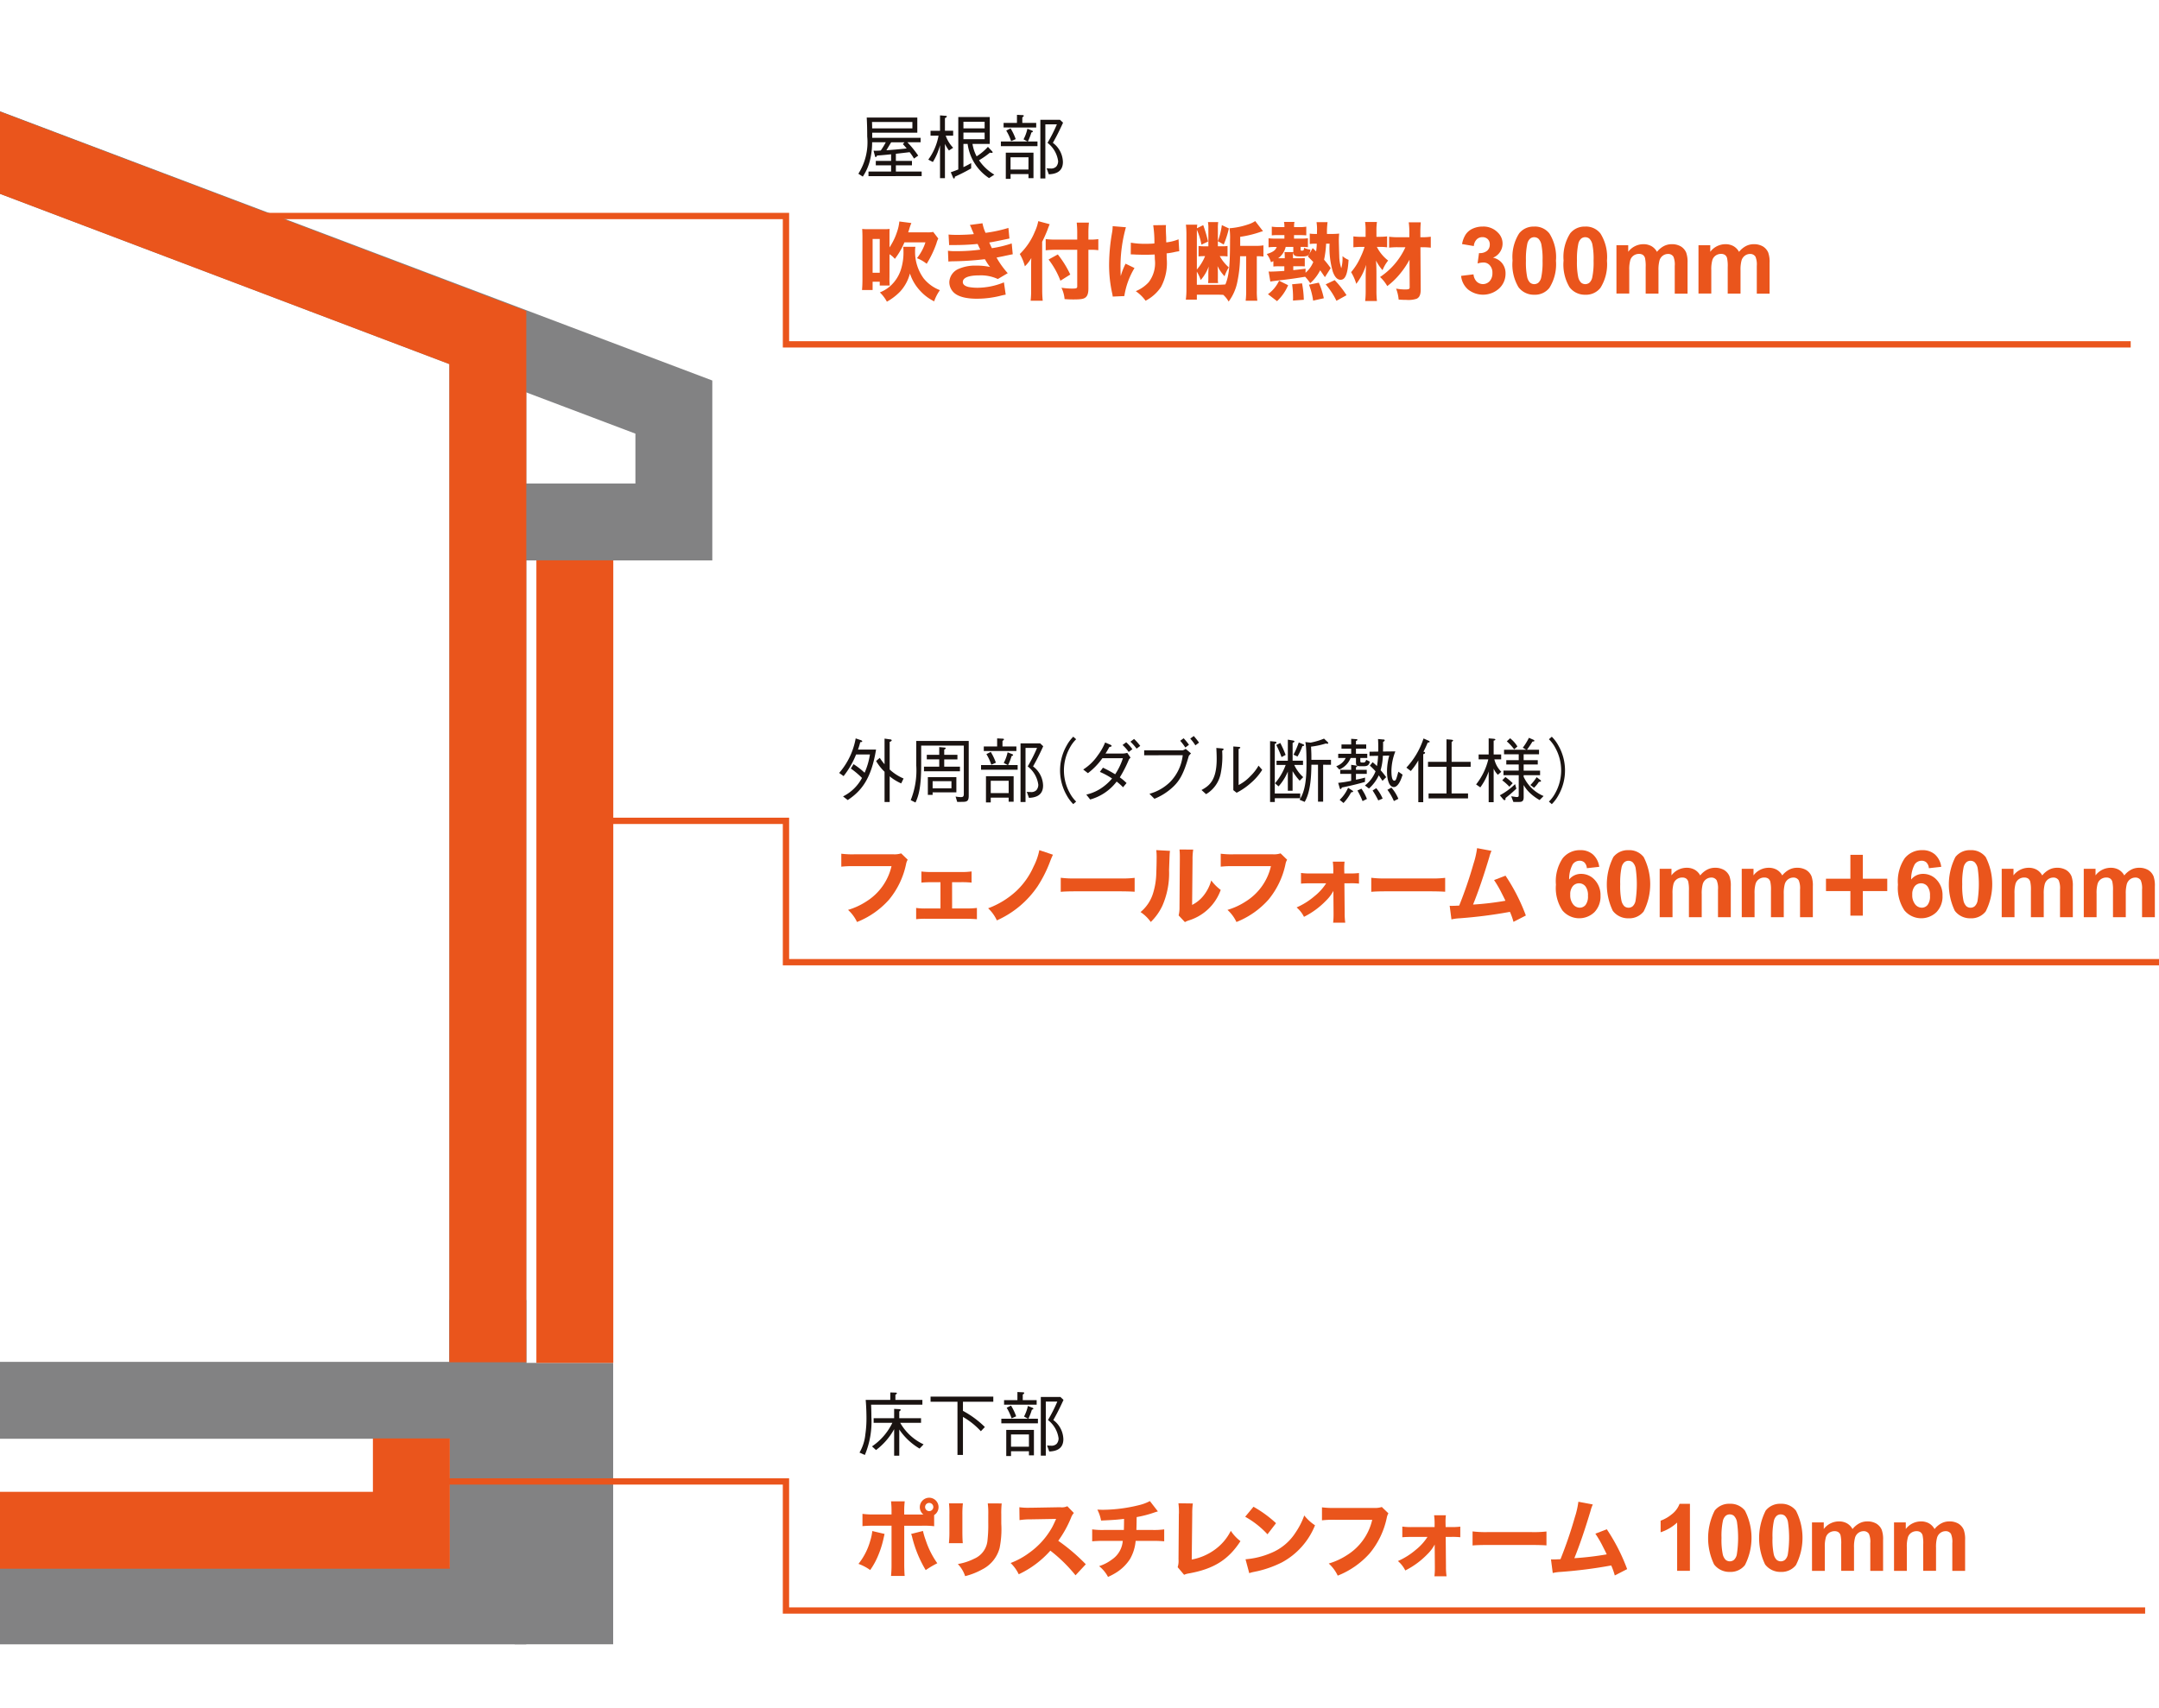 <svg xmlns="http://www.w3.org/2000/svg" xmlns:xlink="http://www.w3.org/1999/xlink" width="279.512" height="221.205" viewBox="0 0 279.512 221.205">
  <defs>
    <clipPath id="clip-path">
      <rect id="Rectangle_18186" data-name="Rectangle 18186" width="101.569" height="221.205" transform="translate(203.271 5.031)" fill="none"/>
    </clipPath>
  </defs>
  <g id="Group_170816" data-name="Group 170816" transform="translate(-743 -4496)">
    <g id="Group_63336" data-name="Group 63336" transform="translate(10334.729 9604.652)">
      <g id="Group_63337" data-name="Group 63337" transform="translate(-9795 -5113.684)">
        <g id="Group_63336-2" data-name="Group 63336" clip-path="url(#clip-path)">
          <path id="Path_367316" data-name="Path 367316" d="M266.428,186.342V48.738L151.854,5.322,37.281,48.738v137.6Z" fill="none" stroke="#828283" stroke-width="9.955"/>
          <path id="Path_367317" data-name="Path 367317" d="M1.764,62.2,151.854,5.322,290.512,57.74V72.616H266.429" fill="none" stroke="#828283" stroke-width="9.955"/>
          <path id="Path_367318" data-name="Path 367318" d="M266.428,173.36v39.6H37.281v-39.6" fill="none" stroke="#828283" stroke-width="9.955"/>
          <line id="Line_3317" data-name="Line 3317" y2="36.436" transform="translate(276.275 181.496)" fill="none" stroke="#828283" stroke-width="12.756"/>
          <path id="Path_367319" data-name="Path 367319" d="M266.428,181.417V48.738L151.854,5.322,106.294,22.586" fill="none" stroke="#ea551c" stroke-width="9.955"/>
          <path id="Path_367320" data-name="Path 367320" d="M112.542,203.169H256.526v-11.89" fill="none" stroke="#ea551c" stroke-width="9.955"/>
        </g>
      </g>
      <line id="Line_3318" data-name="Line 3318" y2="103.914" transform="translate(-9517.309 -5036.102)" fill="none" stroke="#ea551c" stroke-width="9.955"/>
      <path id="Path_367321" data-name="Path 367321" d="M315.708,27.837v-.591h2.928v-.809h-1.982v-.574h1.982v-.854c-.172.018-.973.1-1.136.109-.282.027-.464.036-.682.054-.037.073-.091.2-.173.2-.055,0-.073-.046-.1-.146l-.182-.682a6.22,6.22,0,0,0,.937-.027,8.948,8.948,0,0,0,.646-1.064h-1.765a9.614,9.614,0,0,1-.255,2.228,6.611,6.611,0,0,1-.955,2.218l-.572-.372a7.6,7.6,0,0,0,1.145-4.811c0-.819-.018-1.646-.063-2.465h6.548v1.965H316.19v.664h6.266v.573h-1.71a13.48,13.48,0,0,1,1.4,1.728l-.546.382a6.358,6.358,0,0,0-.564-.828c-.673.082-.782.091-1.782.209v.918h2.083v.574h-2.083v.809h3.338v.591Zm5.684-7.012h-5.229c.018.391.018.437.018.828h5.211Zm-1.237,2.865.218-.236h-1.727c-.1.163-.537.891-.619,1.036.718-.054,1.446-.109,2.628-.236-.027-.027-.282-.346-.5-.564" transform="translate(-9795 -5113.684)" fill="#1a1311"/>
      <path id="Path_367322" data-name="Path 367322" d="M326.125,24.518a5.565,5.565,0,0,1-.519-.855V28.1h-.636V23.827a8.029,8.029,0,0,1-.928,2.182l-.591-.309a7.563,7.563,0,0,0,1.328-3.1h-1.037v-.637h1.228V19.971l.691.054c.082.01.191.01.191.092s-.154.163-.246.209v1.636h1.065V22.6h-.965a4.317,4.317,0,0,0,.965,1.564Zm5.193,3.574a6.289,6.289,0,0,1-2.774-4.429H328v3.01c.419-.191.764-.391,1-.518v.682a22.143,22.143,0,0,1-2.11,1.073c0,.073-.009.236-.109.236-.055,0-.091-.054-.119-.109l-.3-.7c.4-.136.719-.263.973-.363V20.189h4.075v3.474h-2.238a5.163,5.163,0,0,0,.537,1.61,7.037,7.037,0,0,0,1.464-1.228l.546.582c.054.064.064.1.064.119,0,.081-.092.081-.137.081a.55.55,0,0,1-.209-.036,10.513,10.513,0,0,1-1.419.991A6.266,6.266,0,0,0,332,27.646Zm-.573-7.294H328v.855h2.747Zm0,1.4H328v.854h2.747Z" transform="translate(-9795 -5113.684)" fill="#1a1311"/>
      <path id="Path_367323" data-name="Path 367323" d="M337.587,23.354v.6h-4.738v-.6H336.3l-.518-.282a5.2,5.2,0,0,0,.5-1.374l.591.237c.027.009.119.054.119.118s-.092.109-.192.127a7.932,7.932,0,0,1-.454,1.174ZM334.932,19.9l.737.037c.027,0,.145.009.145.082,0,.091-.127.164-.191.209v.718h1.8v.592H333.2v-.592h1.728Zm-1.446,4.9h3.583v3.3h-.646v-.528h-2.318v.618h-.619Zm.619-3.146a7.275,7.275,0,0,1,.663,1.391l-.591.264a6.734,6.734,0,0,0-.636-1.373Zm2.318,3.738H334.1v1.591h2.319Zm4.475-4.475c-.691,1.519-1.1,2.219-1.319,2.61a3.183,3.183,0,0,1,1.3,2.474c0,1.373-1.091,1.564-1.827,1.6l-.282-.783a3.6,3.6,0,0,0,.473.028.942.942,0,0,0,.773-.246,1.1,1.1,0,0,0,.245-.7,3.606,3.606,0,0,0-1.373-2.374,19.715,19.715,0,0,0,1.21-2.391h-1.492v7h-.646V20.543H340.5Z" transform="translate(-9795 -5113.684)" fill="#1a1311"/>
      <path id="Path_367324" data-name="Path 367324" d="M318.427,40.9a8.608,8.608,0,0,0,.033,1.1h-1.295V41.51h-.922v1.075h-1.371c.033-.4.055-.866.055-1.36V35.783c0-.428-.011-.768-.033-1.108a6.962,6.962,0,0,0,.779.033h2.019a6.537,6.537,0,0,0,.757-.033c-.022.241-.022.384-.022,1.108v1.284a8.1,8.1,0,0,0,.976-2.008,5.712,5.712,0,0,0,.3-1.35l1.558.2a6.869,6.869,0,0,0-.3.866c-.022.056-.044.132-.11.341h2.414a3.672,3.672,0,0,0,.823-.055l.658.856a2.935,2.935,0,0,0-.241.636,13.455,13.455,0,0,1-1.262,2.633,4.667,4.667,0,0,0-1.261-.724,6.35,6.35,0,0,0,1.1-2.052h-2.721a9.284,9.284,0,0,1-1.24,2.14,2.837,2.837,0,0,0-.691-.6Zm-2.184-.549h.921V35.97h-.921Zm5.541-3.368a2.769,2.769,0,0,0-.043.592,5.8,5.8,0,0,0,1.1,3.49,4.979,4.979,0,0,0,2.117,1.536,5.431,5.431,0,0,0-.746,1.448,6.034,6.034,0,0,1-1.778-1.328,5.942,5.942,0,0,1-1.36-2.282,5.475,5.475,0,0,1-1.262,2.337,7.294,7.294,0,0,1-1.722,1.317,4.7,4.7,0,0,0-.911-1.2,4.707,4.707,0,0,0,1.338-.812A4.879,4.879,0,0,0,319.886,40a7.215,7.215,0,0,0,.351-2.425,4.1,4.1,0,0,0-.033-.592Z" transform="translate(-9795 -5113.684)" fill="#ea551c"/>
      <path id="Path_367325" data-name="Path 367325" d="M326.074,35.4c.34.033.713.044,1.174.044.636,0,1.657-.044,2.1-.1-.034-.088-.034-.088-.143-.351a3.466,3.466,0,0,1-.143-.329,3.372,3.372,0,0,0-.23-.505l1.635-.219a5.375,5.375,0,0,0,.395,1.24,17.958,17.958,0,0,0,2.962-.637l.131,1.372c-1.294.274-2.259.471-2.611.515.154.351.165.373.34.736a14.873,14.873,0,0,0,2.568-.615l.132,1.405c-.143.022-.582.109-1.328.274-.505.1-.549.109-.768.153a11.254,11.254,0,0,0,1.448,2.019l-1.283.757a5.219,5.219,0,0,0-2.415-.471c-1.371,0-2.117.307-2.117.856,0,.317.252.526.746.647a6.651,6.651,0,0,0,1.13.1,9.058,9.058,0,0,0,3.446-.7l.23,1.591a7.582,7.582,0,0,0-.746.165,12.527,12.527,0,0,1-3,.362c-1.547,0-2.622-.329-3.137-.977a1.865,1.865,0,0,1-.417-1.174,1.951,1.951,0,0,1,1.261-1.733,5.306,5.306,0,0,1,2.239-.4,7.972,7.972,0,0,1,1.777.175,2.59,2.59,0,0,1-.219-.285c-.132-.187-.143-.209-.319-.494-.076-.131-.076-.131-.142-.23a38.576,38.576,0,0,1-4.236.274c-.2.011-.285.011-.482.033l-.055-1.4a6.251,6.251,0,0,0,1.054.054,22.351,22.351,0,0,0,3.137-.2c-.066-.12-.1-.186-.175-.351-.1-.22-.121-.252-.176-.384a29.954,29.954,0,0,1-3.247.142c-.165,0-.253,0-.439.012Z" transform="translate(-9795 -5113.684)" fill="#ea551c"/>
      <path id="Path_367326" data-name="Path 367326" d="M338.2,42.64a12.931,12.931,0,0,0,.066,1.328H336.7a11.29,11.29,0,0,0,.066-1.317V39.623c0-.538,0-.779.022-1.186a4.6,4.6,0,0,1-.834,1.076,6.066,6.066,0,0,0-.658-1.591,8.478,8.478,0,0,0,1.953-2.907,5.613,5.613,0,0,0,.439-1.35l1.481.4c-.077.165-.165.384-.264.669-.12.329-.416,1.01-.713,1.613Zm5.98-.252c0,.614-.121.976-.395,1.173-.252.187-.592.242-1.58.242-.362,0-.669-.011-1.108-.044a4.264,4.264,0,0,0-.406-1.47,10.347,10.347,0,0,0,1.328.109c.614,0,.713-.044.713-.285v-4.74h-2.721a13.121,13.121,0,0,0-1.361.066V35.991a11.01,11.01,0,0,0,1.295.066h2.787v-.823a12.5,12.5,0,0,0-.066-1.382h1.58a12.575,12.575,0,0,0-.066,1.393v.812h.22a6.732,6.732,0,0,0,1.064-.066v1.437a6.934,6.934,0,0,0-1.032-.055h-.252Zm-3.961-4.411a13.02,13.02,0,0,1,1.613,2.6l-1.273.8a10.731,10.731,0,0,0-1.536-2.743Z" transform="translate(-9795 -5113.684)" fill="#ea551c"/>
      <path id="Path_367327" data-name="Path 367327" d="M349.037,34.455a18.838,18.838,0,0,0-.7,5.354c0,.286.011.692.033.966a8.326,8.326,0,0,1,.625-1.6l1.153.56a9.868,9.868,0,0,0-1.317,3.632l-1.5.065c-.022-.165-.033-.23-.077-.438a16.99,16.99,0,0,1-.395-3.72,24.6,24.6,0,0,1,.384-4.126,4.6,4.6,0,0,0,.077-.833Zm.637,2a10.528,10.528,0,0,0,1.975.143c.4,0,.746-.011,1.075-.044a14.482,14.482,0,0,0-.154-2.359l1.657-.022a2.65,2.65,0,0,0-.022.4c0,.132,0,.132.011.505s.022.361.033.757c0,.241,0,.34.011.581a5.963,5.963,0,0,0,1.591-.4l.088,1.547a5.711,5.711,0,0,0-.626.11,8.339,8.339,0,0,1-1.009.165c.011.208.011.416.011.625a6.553,6.553,0,0,1-.746,3.742,5.4,5.4,0,0,1-1.986,1.766,5.238,5.238,0,0,0-1.273-1.24,4.654,4.654,0,0,0,1.679-1.163,4.078,4.078,0,0,0,.79-2.984c0-.187,0-.275-.022-.6-.472.022-.779.033-1.229.033-.428,0-.79-.011-1.185-.022-.351-.022-.395-.022-.526-.022h-.154Z" transform="translate(-9795 -5113.684)" fill="#ea551c"/>
      <path id="Path_367328" data-name="Path 367328" d="M363.816,38.208a16.813,16.813,0,0,1-.329,3.193,6.329,6.329,0,0,1-1.152,2.677,3.476,3.476,0,0,0-.691-.867c-.384-.022-.45-.022-.889-.022h-2.534v.636h-1.427a10.076,10.076,0,0,0,.077-1.338V35.476a11.847,11.847,0,0,0-.065-1.349h1.47a3.258,3.258,0,0,0-.044.46l.812-.406a17.151,17.151,0,0,1,.625,2.129l-.856.4a8.5,8.5,0,0,0-.592-1.931V39.93a6.182,6.182,0,0,0,1.064-1.733h-.1a7.149,7.149,0,0,0-.746.033V36.88a5.358,5.358,0,0,0,.768.044h.505V34.609a4.051,4.051,0,0,0-.055-.823h1.328a5.029,5.029,0,0,0-.044.834v2.3h.537a3.638,3.638,0,0,0,.714-.044v1.361a5.572,5.572,0,0,0-.834-.044h-.176a5.629,5.629,0,0,0,1.174,1.459,5.353,5.353,0,0,0-.549,1.152,5.506,5.506,0,0,1-.91-1.316c.022.252.044.6.044.779v.79a3.385,3.385,0,0,0,.033.625h-1.3a4.049,4.049,0,0,0,.033-.637V40.4c0-.1.011-.384.044-.856a5.458,5.458,0,0,1-1.032,1.745,5.156,5.156,0,0,0-.5-1.086v1.7h2.567a10.825,10.825,0,0,0,1.13-.044c.472-1.141.6-2.4.6-5.749a9.018,9.018,0,0,0-.066-1.525,9.691,9.691,0,0,0,2.425-.5,3.457,3.457,0,0,0,.9-.429l1.009,1.306c-.033.011-.055.011-.066.022a2.719,2.719,0,0,0-.362.11,13.8,13.8,0,0,1-2.524.6v1.174h2.041a5.962,5.962,0,0,0,.966-.066v1.449a5.9,5.9,0,0,0-.856-.044v4.443a9.108,9.108,0,0,0,.066,1.317H364.54a10.763,10.763,0,0,0,.066-1.317V38.208Zm-1.448-3.6a12.291,12.291,0,0,1-.669,2.085l-.757-.428a10.144,10.144,0,0,0,.515-2.085Z" transform="translate(-9795 -5113.684)" fill="#ea551c"/>
      <path id="Path_367329" data-name="Path 367329" d="M374.8,40.918c-.319-.461-.406-.6-.615-.889A5.708,5.708,0,0,1,372.9,41.7a6.542,6.542,0,0,0-.658-.834c-1.448.23-1.58.252-2.83.406-1.087.121-1.416.165-1.679.219l-.22-1.305a.412.412,0,0,1,.121.011h.142c.385,0,1.175-.044,1.767-.088v-.6h-.757a6.376,6.376,0,0,0-.658.033v-.7c-.11.055-.154.066-.308.143a3.269,3.269,0,0,0-.548-1.064c.8-.242,1.13-.483,1.284-.911h-.242a6.031,6.031,0,0,0-.812.044V35.882a5.832,5.832,0,0,0,.845.044h1.207v-.45H368.7a5.334,5.334,0,0,0-.779.033V34.378a5.217,5.217,0,0,0,.867.056h.768v-.143a2.856,2.856,0,0,0-.055-.527h1.361a2.093,2.093,0,0,0-.055.527v.143h.658a4.62,4.62,0,0,0,.922-.056v1.131a7.46,7.46,0,0,0-.768-.033H370.8v.45h.954a6.011,6.011,0,0,0,.845-.044v1.163a5.326,5.326,0,0,0-.812-.044h-.131v.362c0,.1.022.12.164.12.219,0,.263-.054.275-.373a2.119,2.119,0,0,0,.834.242c-.132.779-.286.889-1.185.889-.593,0-.78-.033-.922-.176a.545.545,0,0,1-.121-.384,3.348,3.348,0,0,0-.033.658v.132h.856a4.927,4.927,0,0,0,.669-.033v1.086c-.186-.01-.362-.022-.691-.022h-.8v.505c.439-.044.724-.077,1.591-.186v.526a3.628,3.628,0,0,0,1-1.393c-.175-.186-.318-.329-.7-.713l.626-1.087.439.429a7.337,7.337,0,0,0,.087-1h-.208a4.2,4.2,0,0,0-.7.044v-1.35a4.174,4.174,0,0,0,.714.044h.219c0-.176,0-.176.011-.593a6.42,6.42,0,0,0-.066-.932h1.427a9.955,9.955,0,0,0-.077,1.525h.614a8.411,8.411,0,0,0,.966-.044c-.022.2-.044.6-.044.911,0,.175.044,1.8.055,1.931a5.3,5.3,0,0,0,.263,1.646,4.8,4.8,0,0,0,.154-1.569,2.8,2.8,0,0,0,.79.483c-.11,1.821-.417,2.578-1.031,2.578-.429,0-.758-.351-1.01-1.053a10.92,10.92,0,0,1-.417-3.621h-.45a12.8,12.8,0,0,1-.263,2.074c.318.373.461.548.856,1.086Zm-7.374,2.205a4.477,4.477,0,0,0,1.438-1.745l1.174.582a6.105,6.105,0,0,1-1.437,2.063Zm2.173-4.794a4.749,4.749,0,0,0-.033-.659h1.141V37h-.987a2.452,2.452,0,0,1-.977,1.47h.856Zm1.064,5.617c.011-.154.011-.274.011-.34a12.245,12.245,0,0,0-.121-1.767l1.284-.12a12.519,12.519,0,0,1,.23,2.128Zm2.611.011a9.088,9.088,0,0,0-.537-2.062l1.273-.264a10.142,10.142,0,0,1,.647,2.019Zm3.018.022a9.995,9.995,0,0,0-1.394-2.128l1.164-.549a12.213,12.213,0,0,1,1.536,1.953Z" transform="translate(-9795 -5113.684)" fill="#ea551c"/>
      <path id="Path_367330" data-name="Path 367330" d="M381.525,37a5.152,5.152,0,0,0,1.459,1.767,4.824,4.824,0,0,0-.724,1.25,6.093,6.093,0,0,1-.845-1.25c.044.691.055,1.1.055,1.645v2.271a11.616,11.616,0,0,0,.066,1.328h-1.525a11.348,11.348,0,0,0,.066-1.328V40.852c0-.406.011-.669.054-1.525a7.83,7.83,0,0,1-1.272,2.458,6.348,6.348,0,0,0-.67-1.514,8,8,0,0,0,1.273-2.052A8.74,8.74,0,0,0,379.934,37h-.417a9.256,9.256,0,0,0-1.031.055V35.64a7.453,7.453,0,0,0,1.086.055h.494v-.822a6.613,6.613,0,0,0-.066-1.1h1.536a7.347,7.347,0,0,0-.066,1.086v.834h.516a7.2,7.2,0,0,0,.867-.055v1.416a7.279,7.279,0,0,0-.845-.055Zm2.787.044a8.588,8.588,0,0,0-1.2.055V35.684a9.182,9.182,0,0,0,1.218.066h1.4v-.581a10.339,10.339,0,0,0-.076-1.35h1.557c-.032.362-.054.746-.054,1.229v.7h.23a7.318,7.318,0,0,0,1.119-.066V37.1a9.367,9.367,0,0,0-1.119-.055h-.22l.033,5.464c0,.669-.153,1.02-.515,1.2a3.4,3.4,0,0,1-1.339.153c-.373,0-.582-.011-1-.043a5.3,5.3,0,0,0-.33-1.416,7.233,7.233,0,0,0,1.119.11c.527,0,.637-.055.637-.275l-.022-3.576a11.021,11.021,0,0,1-1.2,1.788,9.464,9.464,0,0,1-1.678,1.624,4.9,4.9,0,0,0-.933-1.174,9.26,9.26,0,0,0,3.28-3.851Z" transform="translate(-9795 -5113.684)" fill="#ea551c"/>
      <path id="Path_367331" data-name="Path 367331" d="M392.437,40.75l1.6-.195a1.514,1.514,0,0,0,.414.938,1.172,1.172,0,0,0,1.681-.065,1.509,1.509,0,0,0,.352-1.051,1.4,1.4,0,0,0-.337-.992,1.074,1.074,0,0,0-.821-.366,2.92,2.92,0,0,0-.762.124l.184-1.342a1.486,1.486,0,0,0,1.038-.29,1.031,1.031,0,0,0,.357-.821.93.93,0,0,0-.262-.693.951.951,0,0,0-.7-.258,1.011,1.011,0,0,0-.733.294,1.366,1.366,0,0,0-.37.858l-1.525-.259a3.414,3.414,0,0,1,.482-1.257,2.169,2.169,0,0,1,.9-.739,3.026,3.026,0,0,1,1.292-.269,2.579,2.579,0,0,1,1.963.778,1.969,1.969,0,0,1-.63,3.253,2,2,0,0,1,1.181.714,2.075,2.075,0,0,1,.443,1.337,2.591,2.591,0,0,1-.833,1.938,3.114,3.114,0,0,1-4.02.127,2.651,2.651,0,0,1-.9-1.764" transform="translate(-9795 -5113.684)" fill="#ea551c"/>
      <path id="Path_367332" data-name="Path 367332" d="M401.9,34.367a2.365,2.365,0,0,1,1.965.9,5.716,5.716,0,0,1,.844,3.518,5.73,5.73,0,0,1-.85,3.524,2.362,2.362,0,0,1-1.959.884,2.475,2.475,0,0,1-2.036-.97,5.725,5.725,0,0,1-.773-3.456,5.707,5.707,0,0,1,.85-3.512,2.362,2.362,0,0,1,1.959-.884m0,1.372a.835.835,0,0,0-.538.191,1.294,1.294,0,0,0-.366.687,9.478,9.478,0,0,0-.171,2.164,9.34,9.34,0,0,0,.154,2.09,1.474,1.474,0,0,0,.386.758.854.854,0,0,0,1.073,0,1.294,1.294,0,0,0,.366-.687,9.4,9.4,0,0,0,.171-2.158,9.424,9.424,0,0,0-.153-2.09,1.5,1.5,0,0,0-.387-.761.824.824,0,0,0-.535-.191" transform="translate(-9795 -5113.684)" fill="#ea551c"/>
      <path id="Path_367333" data-name="Path 367333" d="M408.506,34.367a2.365,2.365,0,0,1,1.965.9,5.716,5.716,0,0,1,.844,3.518,5.73,5.73,0,0,1-.85,3.524,2.362,2.362,0,0,1-1.959.884,2.475,2.475,0,0,1-2.036-.97,5.725,5.725,0,0,1-.773-3.456,5.707,5.707,0,0,1,.85-3.512,2.362,2.362,0,0,1,1.959-.884m0,1.372a.836.836,0,0,0-.538.191,1.294,1.294,0,0,0-.366.687,9.48,9.48,0,0,0-.171,2.164,9.34,9.34,0,0,0,.154,2.09,1.474,1.474,0,0,0,.386.758.854.854,0,0,0,1.073,0,1.294,1.294,0,0,0,.366-.687,9.4,9.4,0,0,0,.171-2.158,9.427,9.427,0,0,0-.153-2.09,1.5,1.5,0,0,0-.387-.761.824.824,0,0,0-.535-.191" transform="translate(-9795 -5113.684)" fill="#ea551c"/>
      <path id="Path_367334" data-name="Path 367334" d="M412.541,36.781h1.525v.854a2.469,2.469,0,0,1,1.953-.985,2.115,2.115,0,0,1,1.044.246,1.9,1.9,0,0,1,.726.745,2.879,2.879,0,0,1,.889-.745,2.19,2.19,0,0,1,1.019-.246,2.275,2.275,0,0,1,1.166.279,1.724,1.724,0,0,1,.713.822,3.583,3.583,0,0,1,.171,1.3v4H420.09V39.468a2.662,2.662,0,0,0-.171-1.2.782.782,0,0,0-.706-.354,1.127,1.127,0,0,0-.653.212,1.18,1.18,0,0,0-.442.622,4.5,4.5,0,0,0-.135,1.294v3.007h-1.657V39.615a4.766,4.766,0,0,0-.088-1.179.755.755,0,0,0-.275-.4.867.867,0,0,0-.5-.13,1.2,1.2,0,0,0-.689.207,1.125,1.125,0,0,0-.439.6A4.4,4.4,0,0,0,414.2,40v3.042h-1.657Z" transform="translate(-9795 -5113.684)" fill="#ea551c"/>
      <path id="Path_367335" data-name="Path 367335" d="M423.163,36.781h1.525v.854a2.469,2.469,0,0,1,1.953-.985,2.115,2.115,0,0,1,1.044.246,1.9,1.9,0,0,1,.726.745,2.879,2.879,0,0,1,.889-.745,2.19,2.19,0,0,1,1.019-.246,2.275,2.275,0,0,1,1.166.279,1.724,1.724,0,0,1,.713.822,3.583,3.583,0,0,1,.171,1.3v4h-1.657V39.468a2.661,2.661,0,0,0-.171-1.2.782.782,0,0,0-.706-.354,1.127,1.127,0,0,0-.653.212,1.18,1.18,0,0,0-.442.622,4.5,4.5,0,0,0-.135,1.294v3.007h-1.657V39.615a4.764,4.764,0,0,0-.088-1.179.754.754,0,0,0-.275-.4.866.866,0,0,0-.5-.13,1.2,1.2,0,0,0-.689.207,1.124,1.124,0,0,0-.439.6A4.4,4.4,0,0,0,424.82,40v3.042h-1.657Z" transform="translate(-9795 -5113.684)" fill="#ea551c"/>
      <path id="Path_367336" data-name="Path 367336" d="M316.047,186.908c.018.382.037.946.037,1.573a11.129,11.129,0,0,1-.846,4.938l-.691-.309a5.857,5.857,0,0,0,.754-2.346,14.467,14.467,0,0,0,.146-2.147c0-.291-.009-1.291-.1-2.328h3.183v-.964l.691.019c.037,0,.163.009.163.081s-.081.137-.19.191v.673h3.492v.619Zm6.275,5.684a8.2,8.2,0,0,1-2.628-2.465v3.383h-.664v-3.428a8.549,8.549,0,0,1-2.346,2.7l-.519-.473a7.782,7.782,0,0,0,2.637-3.056h-2.427v-.591h2.655v-1.21l.664.037c.055,0,.182.009.182.091s-.109.155-.182.2v.882h2.819v.591h-2.7a6.792,6.792,0,0,0,3.029,2.792Z" transform="translate(-9795 -5113.684)" fill="#1a1311"/>
      <path id="Path_367337" data-name="Path 367337" d="M327.938,186.526v1.182a12.37,12.37,0,0,1,2.837,2.092l-.518.545a9.782,9.782,0,0,0-2.319-1.855v4.929h-.709v-6.893h-3.484v-.664h8.122v.664Z" transform="translate(-9795 -5113.684)" fill="#1a1311"/>
      <path id="Path_367338" data-name="Path 367338" d="M337.645,188.727v.6h-4.738v-.6h3.456l-.518-.282a5.2,5.2,0,0,0,.5-1.374l.591.237c.027.009.119.054.119.118s-.092.109-.192.127a7.934,7.934,0,0,1-.454,1.174Zm-2.655-3.457.737.037c.027,0,.145.009.145.082,0,.091-.127.164-.191.209v.718h1.8v.592h-4.22v-.592h1.728Zm-1.446,4.9h3.583v3.3h-.646v-.528h-2.318v.618h-.619Zm.619-3.146a7.272,7.272,0,0,1,.663,1.391l-.591.264a6.734,6.734,0,0,0-.636-1.373Zm2.318,3.738h-2.319v1.591h2.319Zm4.475-4.475c-.691,1.519-1.1,2.219-1.319,2.61a3.183,3.183,0,0,1,1.3,2.474c0,1.373-1.091,1.564-1.827,1.6l-.282-.783a3.6,3.6,0,0,0,.473.028.942.942,0,0,0,.773-.246,1.1,1.1,0,0,0,.245-.7,3.606,3.606,0,0,0-1.373-2.374,19.719,19.719,0,0,0,1.21-2.391h-1.492v7h-.646v-7.594h2.538Z" transform="translate(-9795 -5113.684)" fill="#1a1311"/>
      <path id="Path_367339" data-name="Path 367339" d="M317.792,203.645c-.032.132-.043.176-.186.813a12.5,12.5,0,0,1-.713,2.139,9.383,9.383,0,0,1-.965,1.723,6.028,6.028,0,0,0-1.515-.8,8.418,8.418,0,0,0,1.525-3,6.38,6.38,0,0,0,.264-1.251Zm6.419-1a10.815,10.815,0,0,0-1.58-.065h-2.293v5c0,.581.022,1.13.055,1.5h-1.767a13.511,13.511,0,0,0,.066-1.5v-5h-2.183a14.376,14.376,0,0,0-1.58.054v-1.59a9.77,9.77,0,0,0,1.58.076h2.183V200.7a10.359,10.359,0,0,0-.066-1.273H320.4a10.235,10.235,0,0,0-.066,1.273v.427h2.48a1.2,1.2,0,0,1-.461-.954,1.223,1.223,0,0,1,1.218-1.218,1.217,1.217,0,0,1,.636,2.249Zm-1.448.614a8.514,8.514,0,0,0,.362,1.218,11.116,11.116,0,0,0,1.492,2.963,11.808,11.808,0,0,0-1.5.889A15.424,15.424,0,0,1,321.348,204a1.941,1.941,0,0,0-.121-.352Zm.274-3.1a.532.532,0,1,0,1.064,0,.532.532,0,0,0-1.064,0" transform="translate(-9795 -5113.684)" fill="#ea551c"/>
      <path id="Path_367340" data-name="Path 367340" d="M327.931,199.685a12,12,0,0,0-.066,1.491v2.152c0,.68.022,1.218.055,1.514h-1.8a13.667,13.667,0,0,0,.065-1.537v-2.129a11.659,11.659,0,0,0-.055-1.491Zm5.025.011a11.164,11.164,0,0,0-.055,1.459v1.163a12.263,12.263,0,0,1-.219,3.16,4.364,4.364,0,0,1-2.261,2.765,9.041,9.041,0,0,1-2.2.867,4.107,4.107,0,0,0-.944-1.569,7.408,7.408,0,0,0,2.14-.7,2.843,2.843,0,0,0,1.679-2.2,17.623,17.623,0,0,0,.12-2.425v-1.043a9.664,9.664,0,0,0-.066-1.48Z" transform="translate(-9795 -5113.684)" fill="#ea551c"/>
      <path id="Path_367341" data-name="Path 367341" d="M342.512,209a19.525,19.525,0,0,0-3.259-3.192,12.608,12.608,0,0,1-4.092,3.06,4.992,4.992,0,0,0-1.053-1.459,9.9,9.9,0,0,0,2.435-1.339,10.1,10.1,0,0,0,2.875-3.171c.143-.241.329-.635.581-1.2l-3.2.055a9.9,9.9,0,0,0-1.536.1l-.022-1.667a8.144,8.144,0,0,0,1.338.066h.209l3.741-.066a1.655,1.655,0,0,0,.922-.131l.845.877a1.806,1.806,0,0,0-.363.614,14.258,14.258,0,0,1-1.656,2.984,24.507,24.507,0,0,1,3.566,3.04Z" transform="translate(-9795 -5113.684)" fill="#ea551c"/>
      <path id="Path_367342" data-name="Path 367342" d="M353.177,200.727c-.242.066-.242.066-.6.187a14.292,14.292,0,0,1-2.15.548c-.011.944-.022,1.306-.033,1.667h2.041a9.512,9.512,0,0,0,1.558-.076V204.6a14.166,14.166,0,0,0-1.525-.055h-2.173a5.635,5.635,0,0,1-.735,2.359,5.761,5.761,0,0,1-1.8,1.756,7.959,7.959,0,0,1-1.042.548,4.354,4.354,0,0,0-1.153-1.393,5.6,5.6,0,0,0,1.69-.878,3.2,3.2,0,0,0,1.372-2.392h-2.4a14.473,14.473,0,0,0-1.558.055v-1.547a9.658,9.658,0,0,0,1.58.076h2.523c.011-.285.022-.844.022-1.25v-.186c-.878.109-1.327.142-2.973.219a5.053,5.053,0,0,0-.483-1.415c.351.011.538.022.7.022a20.04,20.04,0,0,0,4.74-.615,5.75,5.75,0,0,0,1.361-.515Z" transform="translate(-9795 -5113.684)" fill="#ea551c"/>
      <path id="Path_367343" data-name="Path 367343" d="M357.7,199.7a9.372,9.372,0,0,0-.077,1.36l-.066,5.9a7.292,7.292,0,0,0,2.93-1.24,6.66,6.66,0,0,0,2.129-2.479,5.41,5.41,0,0,0,1.251,1.338c-1.559,2.4-3.446,3.588-6.639,4.17a2.513,2.513,0,0,0-.658.186l-.834-.987a2.631,2.631,0,0,0,.11-1.01l.044-5.869a.73.73,0,0,0,.011-.154,8.979,8.979,0,0,0-.066-1.24Z" transform="translate(-9795 -5113.684)" fill="#ea551c"/>
      <path id="Path_367344" data-name="Path 367344" d="M365.552,200.124a15.371,15.371,0,0,1,2.919,2.129l-1.108,1.437a11.6,11.6,0,0,0-2.886-2.271Zm-1.031,6.8a10.5,10.5,0,0,0,3.27-.8,6.82,6.82,0,0,0,3.225-2.688,9.545,9.545,0,0,0,1.109-2.184,5.933,5.933,0,0,0,1.393,1.273,9.444,9.444,0,0,1-4.29,4.805,13.96,13.96,0,0,1-3.193,1.142c-.274.055-.274.055-.483.1a4.039,4.039,0,0,0-.549.153Z" transform="translate(-9795 -5113.684)" fill="#ea551c"/>
      <path id="Path_367345" data-name="Path 367345" d="M383.02,200.98a1.652,1.652,0,0,0-.208.548,10.561,10.561,0,0,1-2.217,4.63,10.924,10.924,0,0,1-4.136,2.886,4.983,4.983,0,0,0-1.163-1.568,8.936,8.936,0,0,0,2.359-1.087,7.308,7.308,0,0,0,3.269-4.576h-4.805a12.618,12.618,0,0,0-1.7.067V200.2a11.2,11.2,0,0,0,1.723.077h5.025a2.769,2.769,0,0,0,1-.121Z" transform="translate(-9795 -5113.684)" fill="#ea551c"/>
      <path id="Path_367346" data-name="Path 367346" d="M386.081,204.03c-.527,0-.922.011-1.262.044v-1.383a7.989,7.989,0,0,0,1.251.066H389v-.527a7.576,7.576,0,0,0-.065-1h1.525a6.677,6.677,0,0,0-.044.9v.109l.011.516h.724a8.238,8.238,0,0,0,1.174-.055v1.372a9.171,9.171,0,0,0-1.174-.044h-.713l.033,3.829a8.672,8.672,0,0,0,.076,1.273h-1.569a9.245,9.245,0,0,0,.055-1.12v-.153l-.022-2.842a5,5,0,0,1-.932,1.24,10.5,10.5,0,0,1-2.875,2.118,3.808,3.808,0,0,0-.955-1.218,9.23,9.23,0,0,0,2.294-1.438,6.966,6.966,0,0,0,1.536-1.689Z" transform="translate(-9795 -5113.684)" fill="#ea551c"/>
      <path id="Path_367347" data-name="Path 367347" d="M393.915,203.316a13.674,13.674,0,0,0,2.008.088h5.552a14.559,14.559,0,0,0,2.007-.076v1.8c-.438-.034-1.163-.055-2.018-.055h-5.541c-.955,0-1.58.021-2.008.065Z" transform="translate(-9795 -5113.684)" fill="#ea551c"/>
      <path id="Path_367348" data-name="Path 367348" d="M409.484,199.828a4.2,4.2,0,0,0-.285.8c-.725,2.413-1.427,4.487-2.107,6.155a38.214,38.214,0,0,0,4.191-.494c-.11-.241-.219-.461-.449-.91a14.186,14.186,0,0,0-1.021-1.767l1.481-.571a24.535,24.535,0,0,1,2.633,5.157l-1.6.823a8.876,8.876,0,0,0-.461-1.295,60.337,60.337,0,0,1-6.528.834,5.765,5.765,0,0,0-1.043.143l-.23-1.767a2.753,2.753,0,0,0,.3.011c.23,0,.439-.011.933-.032a54.9,54.9,0,0,0,1.854-5.421,11.049,11.049,0,0,0,.461-2.018Z" transform="translate(-9795 -5113.684)" fill="#ea551c"/>
      <path id="Path_367349" data-name="Path 367349" d="M422.054,208.419H420.4v-6.248a5.732,5.732,0,0,1-2.139,1.256v-1.5a4.77,4.77,0,0,0,1.408-.8,3.053,3.053,0,0,0,1.044-1.38h1.344Z" transform="translate(-9795 -5113.684)" fill="#ea551c"/>
      <path id="Path_367350" data-name="Path 367350" d="M427.219,199.74a2.365,2.365,0,0,1,1.965.895,7.742,7.742,0,0,1-.006,7.042,2.362,2.362,0,0,1-1.959.884,2.475,2.475,0,0,1-2.036-.97,7.886,7.886,0,0,1,.077-6.967,2.359,2.359,0,0,1,1.959-.884m0,1.371a.835.835,0,0,0-.538.191,1.293,1.293,0,0,0-.366.688,9.462,9.462,0,0,0-.171,2.163,9.35,9.35,0,0,0,.154,2.091,1.47,1.47,0,0,0,.386.757.854.854,0,0,0,1.073,0,1.289,1.289,0,0,0,.366-.687,14.013,14.013,0,0,0,.018-4.248,1.5,1.5,0,0,0-.387-.761.824.824,0,0,0-.535-.191" transform="translate(-9795 -5113.684)" fill="#ea551c"/>
      <path id="Path_367351" data-name="Path 367351" d="M433.821,199.74a2.365,2.365,0,0,1,1.965.895,7.742,7.742,0,0,1-.006,7.042,2.362,2.362,0,0,1-1.959.884,2.475,2.475,0,0,1-2.036-.97,7.886,7.886,0,0,1,.077-6.967,2.359,2.359,0,0,1,1.959-.884m0,1.371a.836.836,0,0,0-.538.191,1.293,1.293,0,0,0-.366.688,9.464,9.464,0,0,0-.171,2.163,9.35,9.35,0,0,0,.154,2.091,1.47,1.47,0,0,0,.386.757.854.854,0,0,0,1.073,0,1.29,1.29,0,0,0,.366-.687,14.015,14.015,0,0,0,.018-4.248,1.5,1.5,0,0,0-.387-.761.824.824,0,0,0-.535-.191" transform="translate(-9795 -5113.684)" fill="#ea551c"/>
      <path id="Path_367352" data-name="Path 367352" d="M437.857,202.153h1.525v.854a2.469,2.469,0,0,1,1.953-.985,2.115,2.115,0,0,1,1.044.246,1.9,1.9,0,0,1,.726.745,2.879,2.879,0,0,1,.889-.745,2.19,2.19,0,0,1,1.019-.246,2.275,2.275,0,0,1,1.166.279,1.722,1.722,0,0,1,.713.823,3.573,3.573,0,0,1,.171,1.3v4h-1.657V204.84a2.661,2.661,0,0,0-.171-1.2.781.781,0,0,0-.706-.353,1.12,1.12,0,0,0-.653.212,1.172,1.172,0,0,0-.442.622,4.491,4.491,0,0,0-.135,1.294v3.007h-1.657v-3.432a4.77,4.77,0,0,0-.088-1.179.751.751,0,0,0-.275-.394.859.859,0,0,0-.5-.13,1.2,1.2,0,0,0-.689.206,1.127,1.127,0,0,0-.439.6,4.393,4.393,0,0,0-.133,1.291v3.042h-1.657Z" transform="translate(-9795 -5113.684)" fill="#ea551c"/>
      <path id="Path_367353" data-name="Path 367353" d="M448.478,202.153H450v.854a2.469,2.469,0,0,1,1.953-.985,2.115,2.115,0,0,1,1.044.246,1.9,1.9,0,0,1,.726.745,2.879,2.879,0,0,1,.889-.745,2.19,2.19,0,0,1,1.019-.246,2.275,2.275,0,0,1,1.166.279,1.722,1.722,0,0,1,.713.823,3.573,3.573,0,0,1,.171,1.3v4h-1.657V204.84a2.661,2.661,0,0,0-.171-1.2.781.781,0,0,0-.706-.353,1.12,1.12,0,0,0-.653.212,1.172,1.172,0,0,0-.442.622,4.491,4.491,0,0,0-.135,1.294v3.007h-1.657v-3.432a4.77,4.77,0,0,0-.088-1.179.752.752,0,0,0-.275-.394.859.859,0,0,0-.5-.13,1.2,1.2,0,0,0-.689.206,1.127,1.127,0,0,0-.439.6,4.392,4.392,0,0,0-.133,1.291v3.042h-1.657Z" transform="translate(-9795 -5113.684)" fill="#ea551c"/>
      <path id="Path_367354" data-name="Path 367354" d="M313.023,108.623l-.61-.472a5.627,5.627,0,0,0,2.455-2.392,10.708,10.708,0,0,0-1.446-1.219l.355-.564a9.429,9.429,0,0,1,1.428,1.11,9.38,9.38,0,0,0,.691-2.365h-1.791a11.269,11.269,0,0,1-1.619,2.8l-.573-.409a9.288,9.288,0,0,0,2.137-4.474l.691.236c.046.018.155.064.155.146s-.082.091-.255.109a9.318,9.318,0,0,1-.291.955h2.338c-.619,3.81-1.911,5.374-3.665,6.538m6.92-2.155a6.252,6.252,0,0,1-1.491-.918v3.328h-.664v-3.92a6.316,6.316,0,0,1-1.092-1.391l.474-.409a7.854,7.854,0,0,0,.618.828v-3.32l.782.109a.149.149,0,0,1,.145.118c0,.1-.19.173-.263.2v3.574a6.1,6.1,0,0,0,1.8,1.164Z" transform="translate(-9795 -5113.684)" fill="#1a1311"/>
      <path id="Path_367355" data-name="Path 367355" d="M328.686,108.078c0,.454-.118.636-.281.7-.173.081-.291.081-1.21.081l-.209-.691a4.277,4.277,0,0,0,.682.073c.282,0,.382-.073.382-.427v-6.239h-5.52v2.546c0,2.665-.282,3.865-.737,4.82l-.618-.309a10.325,10.325,0,0,0,.718-4.511v-3.155h6.793Zm-3.819-6.312.71.063c.045,0,.127.019.127.092,0,.054-.055.091-.191.173v.673h1.71v.59h-1.71v.946h2.037v.591h-4.657V104.3h1.974v-.946h-1.61v-.59h1.61Zm-.855,5.857v.327h-.618v-2.292h3.692v1.965Zm2.438-1.446h-2.438v.928h2.438Z" transform="translate(-9795 -5113.684)" fill="#1a1311"/>
      <path id="Path_367356" data-name="Path 367356" d="M335.02,104.094v.6h-4.738v-.6h3.456l-.518-.282a5.178,5.178,0,0,0,.5-1.373l.591.237c.027.008.119.054.119.118s-.092.109-.192.127a7.9,7.9,0,0,1-.454,1.173Zm-2.655-3.456.737.037c.027,0,.145.009.145.082,0,.09-.127.163-.191.209v.718h1.8v.591h-4.22v-.591h1.728Zm-1.446,4.9H334.5v3.3h-.646v-.527h-2.318v.618h-.619Zm.619-3.147a7.28,7.28,0,0,1,.663,1.392l-.591.264a6.734,6.734,0,0,0-.636-1.373Zm2.318,3.738h-2.319v1.591h2.319Zm4.475-4.474c-.691,1.519-1.1,2.219-1.319,2.61a3.183,3.183,0,0,1,1.3,2.473c0,1.374-1.091,1.564-1.827,1.6l-.282-.782a3.618,3.618,0,0,0,.473.027.941.941,0,0,0,.773-.245,1.1,1.1,0,0,0,.245-.7,3.6,3.6,0,0,0-1.373-2.373,19.731,19.731,0,0,0,1.21-2.392h-1.492v7h-.646v-7.594h2.538Z" transform="translate(-9795 -5113.684)" fill="#1a1311"/>
      <path id="Path_367357" data-name="Path 367357" d="M342.594,100.747a4.522,4.522,0,0,0-.818,1.1,6.02,6.02,0,0,0,0,5.874,4.541,4.541,0,0,0,.818,1.1l-.373.327a4.958,4.958,0,0,1-.855-1.146,6.489,6.489,0,0,1,0-6.439,4.958,4.958,0,0,1,.855-1.146Z" transform="translate(-9795 -5113.684)" fill="#1a1311"/>
      <path id="Path_367358" data-name="Path 367358" d="M349.637,103.13a1.234,1.234,0,0,0-.209.236,15.837,15.837,0,0,1-1.182,2.319,6.48,6.48,0,0,1,.873.737l-.455.545a6.923,6.923,0,0,0-.828-.736,6.47,6.47,0,0,1-3.428,2.319l-.5-.636a5.778,5.778,0,0,0,1.809-.746,6.733,6.733,0,0,0,1.528-1.337,9.756,9.756,0,0,0-1.582-.855l.4-.546a17.307,17.307,0,0,1,1.582.855,8.339,8.339,0,0,0,1-2.082H345.99a8.775,8.775,0,0,1-1.873,1.937l-.61-.473a6.487,6.487,0,0,0,1.892-1.837,7.419,7.419,0,0,0,.946-1.664l.682.291c.063.036.155.081.155.154s-.037.091-.291.146c-.119.218-.3.545-.5.845h2.228a2.581,2.581,0,0,0,.592-.091Zm-.237-.737a5.79,5.79,0,0,0-.8-.9l.473-.355a5.809,5.809,0,0,1,.8.9Zm1.019-.427a6.3,6.3,0,0,0-.8-.9l.473-.355a7,7,0,0,1,.8.9Z" transform="translate(-9795 -5113.684)" fill="#1a1311"/>
      <path id="Path_367359" data-name="Path 367359" d="M351.4,102.821v-.637h4.974a1.157,1.157,0,0,0,.4-.191l.692.591a2.729,2.729,0,0,0-.273.3.45.45,0,0,0-.037.1c-.7,2.429-1.264,3.347-2.437,4.3a7.579,7.579,0,0,1-1.992,1.173l-.645-.646a6.128,6.128,0,0,0,2.682-1.537,5.892,5.892,0,0,0,1.628-3.455Zm5.329-1a7.039,7.039,0,0,0-.664-.873l.445-.327a7.64,7.64,0,0,1,.691.845Zm1.3-.282a5.81,5.81,0,0,0-.664-.873l.455-.336a9.719,9.719,0,0,1,.682.855Z" transform="translate(-9795 -5113.684)" fill="#1a1311"/>
      <path id="Path_367360" data-name="Path 367360" d="M358.823,107.323c.919-.51,1.965-1.155,1.965-4.011,0-.555-.028-1.091-.046-1.437l.746.064c.036.009.2.018.2.109,0,.046-.018.064-.191.191a11.111,11.111,0,0,1-.173,2.856,4.009,4.009,0,0,1-1.91,2.764Zm4.12-5.639.728.055c.09.009.172.036.172.091s-.027.072-.218.19v4.657a5.578,5.578,0,0,0,1.537-1.164,6.078,6.078,0,0,0,1.046-1.346l.473.546a7.461,7.461,0,0,1-1.483,1.709,8.786,8.786,0,0,1-1.828,1.255l-.427-.336Z" transform="translate(-9795 -5113.684)" fill="#1a1311"/>
      <path id="Path_367361" data-name="Path 367361" d="M368.313,108.387v.491H367.7v-7.885l.646.064c.109.009.181.045.181.109,0,.082-.118.146-.218.191v6.412h3.293v.618Zm3.219-2.274a7.242,7.242,0,0,1-.918-1.236v2.537H370v-2.483a6.77,6.77,0,0,1-1.2,1.919l-.464-.4a7.669,7.669,0,0,0,1.383-2.374h-1.183v-.546H370V100.8l.655.109c.082.019.2.046.2.118s-.092.128-.237.192v2.309h1.346v.546h-1.137a5.022,5.022,0,0,0,1.164,1.582Zm-2.346-3.055a14.025,14.025,0,0,0-.682-1.565l.519-.263a15.089,15.089,0,0,1,.691,1.546Zm2.7-1.428a7.812,7.812,0,0,1-.636,1.355l-.518-.237a10.738,10.738,0,0,0,.681-1.582l.582.237c.046.018.118.063.118.118,0,.082-.072.09-.227.109m2.683,2.419v4.784h-.664v-4.784h-.855c-.018,1.164-.054,3.456-.873,4.811l-.664-.282c.81-1.192.9-3.019.9-4.7,0-.655-.01-1.518-.064-2.164a4.684,4.684,0,0,0-.082-.6l.673.073a9.151,9.151,0,0,0,.892-.218c.409-.118.682-.236.854-.3l.473.445a.258.258,0,0,1,.073.128c0,.073-.073.091-.118.091a.826.826,0,0,1-.191-.037,10.168,10.168,0,0,1-1.919.41c.045.9.045.982.045,1.709h2.538v.637Z" transform="translate(-9795 -5113.684)" fill="#1a1311"/>
      <path id="Path_367362" data-name="Path 367362" d="M379.885,104.239h-.572c-.456,0-.492-.227-.492-.473v-.591h-.691a2.726,2.726,0,0,1-1.464,1.492l-.4-.428a2.117,2.117,0,0,0,1.227-1.064h-.972v-.546H378.2v-.663h-1.255v-.546H378.2v-.728l.664.046c.036,0,.145.009.145.082s-.109.118-.191.155v.445h1.328v.546h-1.328v.663h1.464v.546h-.9v.355c0,.236.036.236.373.236.173,0,.273-.018.391-.354l.473.236c-.1.328-.182.591-.737.591m-1.064.991v.755c.437-.082.746-.154,1.182-.273l-.018.564c-1.209.355-2.619.655-2.982.719-.037.072-.092.209-.183.209-.045,0-.072-.037-.1-.127l-.2-.682a14.311,14.311,0,0,0,1.682-.264v-.9h-1.419v-.518H378.2v-.655l.654.1c.055.01.128.019.128.073,0,.082-.118.127-.164.145v.337h1.4v.518Zm-.627,2.393a6.3,6.3,0,0,1-.983,1.381l-.5-.409a4.784,4.784,0,0,0,1.092-1.564l.545.355c.037.027.11.082.11.118,0,.091-.155.1-.264.119m1.482,1.136a10.351,10.351,0,0,0-.664-1.373l.518-.237a6.04,6.04,0,0,1,.71,1.328Zm4.056-1.819c-.627,0-.891-.982-.891-2.046a7.712,7.712,0,0,1,.291-2.028l-.828.018a7.7,7.7,0,0,1-.291,1.874,10.085,10.085,0,0,1,.719.9l-.473.473c-.082-.109-.409-.61-.482-.71a5.218,5.218,0,0,1-1.274,1.71l-.518-.4a4.225,4.225,0,0,0,1.373-1.828,7.987,7.987,0,0,0-.736-.736l.355-.446a7.483,7.483,0,0,1,.564.5,9.95,9.95,0,0,0,.145-1.328l-1.11.019v-.546l1.128-.018c.009-.2.018-1.037-.027-1.628l.727.064c.036,0,.137.008.137.1s-.1.155-.209.21c.009.254,0,.946-.01,1.245l1.6-.018a7.182,7.182,0,0,0-.509,2.5c0,.3,0,1.292.373,1.292.2,0,.245-.146.527-1.164l.546.382c-.382,1.291-.828,1.609-1.128,1.609m-2.019,1.728a11.43,11.43,0,0,0-.736-1.282l.472-.3a5.179,5.179,0,0,1,.828,1.346Zm2.019.082a7.294,7.294,0,0,0-.836-1.455l.518-.282a5.36,5.36,0,0,1,.9,1.446Z" transform="translate(-9795 -5113.684)" fill="#1a1311"/>
      <path id="Path_367363" data-name="Path 367363" d="M385.346,104.422a10.048,10.048,0,0,0,2.219-3.774l.7.309c.028.018.1.064.1.109,0,.082-.091.1-.255.109a12.91,12.91,0,0,1-.555,1.191c.145.037.209.046.209.128,0,.127-.163.163-.236.191V108.9h-.637v-5.411a8.194,8.194,0,0,1-.973,1.374Zm2.874,3.983v-.636h2.319v-3.456h-2.392v-.637h2.392v-2.919l.591.045c.128.019.264.028.264.109,0,.064-.118.137-.191.182v2.583h2.464v.637H391.2v3.456h2.128v.636Z" transform="translate(-9795 -5113.684)" fill="#1a1311"/>
      <path id="Path_367364" data-name="Path 367364" d="M397.191,105.349a2.554,2.554,0,0,1-.546-.8V108.9H396v-3.983a7.836,7.836,0,0,1-1.082,2.064l-.546-.382a8.386,8.386,0,0,0,1.582-3.247H394.7v-.636H396v-2.083l.654.054c.064.01.209.018.209.11s-.136.109-.218.127v1.792h.973v.636h-.882a3.405,3.405,0,0,0,.9,1.61Zm.982,3.019c.009.045.046.264-.109.264-.1,0-.173-.091-.218-.146l-.4-.481a8.7,8.7,0,0,0,1.974-1.447l.164.591c-.646.61-1.082.955-1.41,1.219m.509-1.472a6.959,6.959,0,0,0-.927-.829l.409-.427a7.263,7.263,0,0,1,.946.8Zm3.911,1.726a6.468,6.468,0,0,1-1.264-.927,4.413,4.413,0,0,1-.8-1.019v1.583c0,.6-.3.609-.7.609H399.2l-.282-.736c.118.018.618.1.728.1.245,0,.245-.109.245-.28V105.4h-1.973v-.59h1.973v-.792h-1.61v-.564h1.61V102.7h-1.9v-.591h2.874l-.446-.263a7.965,7.965,0,0,0,.791-1.283l.528.227c.055.028.182.074.182.164,0,.073-.1.082-.255.1a11.194,11.194,0,0,1-.709,1.055h1.564v.591h-1.992v.755h1.828v.564h-1.828v.792h2.128v.59h-2.128v.209a4.975,4.975,0,0,0,2.583,2.492Zm-3.292-6.565a6.464,6.464,0,0,0-.955-1.036l.427-.4a3.9,3.9,0,0,1,.946,1.064Zm3.2,4.21a4.473,4.473,0,0,1-.627.765l-.474-.356a5.952,5.952,0,0,0,.81-1.017l.445.344c.064.046.119.091.119.156,0,.082-.1.09-.273.108" transform="translate(-9795 -5113.684)" fill="#1a1311"/>
      <path id="Path_367365" data-name="Path 367365" d="M403.8,108.823a4.551,4.551,0,0,0,.819-1.1,6.027,6.027,0,0,0,0-5.874,4.57,4.57,0,0,0-.819-1.1l.373-.327a4.958,4.958,0,0,1,.855,1.146,6.489,6.489,0,0,1,0,6.439,4.931,4.931,0,0,1-.855,1.145Z" transform="translate(-9795 -5113.684)" fill="#1a1311"/>
      <path id="Path_367366" data-name="Path 367366" d="M320.785,116.348a1.66,1.66,0,0,0-.208.549,10.566,10.566,0,0,1-2.217,4.63,10.922,10.922,0,0,1-4.136,2.885,4.983,4.983,0,0,0-1.163-1.568,8.937,8.937,0,0,0,2.359-1.087,7.306,7.306,0,0,0,3.269-4.575h-4.8a12.836,12.836,0,0,0-1.7.066v-1.679a11.193,11.193,0,0,0,1.723.077h5.025a2.769,2.769,0,0,0,1-.121Z" transform="translate(-9795 -5113.684)" fill="#ea551c"/>
      <path id="Path_367367" data-name="Path 367367" d="M326.535,122.657h1.711a10.889,10.889,0,0,0,1.5-.066v1.459c-.384-.033-.823-.055-1.514-.055h-4.96a9.334,9.334,0,0,0-1.393.055v-1.459a8.114,8.114,0,0,0,1.382.066h1.767v-3.4h-1.076c-.636,0-1.031.022-1.393.054v-1.437a10.613,10.613,0,0,0,1.383.066h3.675a9.018,9.018,0,0,0,1.437-.077v1.448a12.565,12.565,0,0,0-1.437-.054h-1.086Z" transform="translate(-9795 -5113.684)" fill="#ea551c"/>
      <path id="Path_367368" data-name="Path 367368" d="M339.591,115.7c-.1.2-.263.582-.406.966a16.453,16.453,0,0,1-1.569,3.105,12.5,12.5,0,0,1-5.288,4.432,5.022,5.022,0,0,0-1.13-1.568,11,11,0,0,0,3.664-2.25,9.8,9.8,0,0,0,2.228-3.171,7.951,7.951,0,0,0,.735-2.106Z" transform="translate(-9795 -5113.684)" fill="#ea551c"/>
      <path id="Path_367369" data-name="Path 367369" d="M340.6,118.684a13.676,13.676,0,0,0,2.008.088h5.552a14.348,14.348,0,0,0,2.007-.077v1.8c-.438-.034-1.163-.055-2.018-.055h-5.541c-.955,0-1.58.021-2.008.066Z" transform="translate(-9795 -5113.684)" fill="#ea551c"/>
      <path id="Path_367370" data-name="Path 367370" d="M354.743,115.2c-.044.329-.044.329-.121,2.49a10.449,10.449,0,0,1-.867,4.619,7.132,7.132,0,0,1-1.5,2.1,5.036,5.036,0,0,0-1.327-1.284,5.074,5.074,0,0,0,1.645-2.512,9.332,9.332,0,0,0,.395-2.524c.022-.538.044-1.284.044-1.876a8.325,8.325,0,0,0-.044-1.109Zm3.006-.165a7.648,7.648,0,0,0-.087,1.327l-.056,5.838a4.45,4.45,0,0,0,1.5-1.229,5.488,5.488,0,0,0,.976-1.942,5.939,5.939,0,0,0,1.229,1.229,6.37,6.37,0,0,1-4.136,3.949,2.289,2.289,0,0,0-.5.22l-.812-.867a4.144,4.144,0,0,0,.11-1.053l.044-6.166v-.308a8.1,8.1,0,0,0-.044-1.009Z" transform="translate(-9795 -5113.684)" fill="#ea551c"/>
      <path id="Path_367371" data-name="Path 367371" d="M369.907,116.348a1.659,1.659,0,0,0-.208.549,10.566,10.566,0,0,1-2.217,4.63,10.922,10.922,0,0,1-4.136,2.885,4.983,4.983,0,0,0-1.163-1.568,8.936,8.936,0,0,0,2.359-1.087,7.306,7.306,0,0,0,3.269-4.575h-4.8a12.836,12.836,0,0,0-1.7.066v-1.679a11.194,11.194,0,0,0,1.723.077h5.025a2.769,2.769,0,0,0,1-.121Z" transform="translate(-9795 -5113.684)" fill="#ea551c"/>
      <path id="Path_367372" data-name="Path 367372" d="M372.967,119.4c-.527,0-.922.011-1.262.044v-1.383a7.991,7.991,0,0,0,1.251.066h2.929V117.6a7.6,7.6,0,0,0-.065-1h1.525a6.7,6.7,0,0,0-.044.9v.109l.011.516h.724a8.24,8.24,0,0,0,1.174-.055v1.372a9.172,9.172,0,0,0-1.174-.044h-.713l.033,3.829a8.667,8.667,0,0,0,.076,1.273h-1.569a9.246,9.246,0,0,0,.055-1.119v-.154l-.022-2.842a5,5,0,0,1-.932,1.24,10.5,10.5,0,0,1-2.875,2.118,3.819,3.819,0,0,0-.955-1.218,9.231,9.231,0,0,0,2.294-1.438,6.947,6.947,0,0,0,1.536-1.689Z" transform="translate(-9795 -5113.684)" fill="#ea551c"/>
      <path id="Path_367373" data-name="Path 367373" d="M380.8,118.684a13.676,13.676,0,0,0,2.008.088h5.552a14.349,14.349,0,0,0,2.007-.077v1.8c-.438-.034-1.163-.055-2.018-.055h-5.541c-.955,0-1.58.021-2.008.066Z" transform="translate(-9795 -5113.684)" fill="#ea551c"/>
      <path id="Path_367374" data-name="Path 367374" d="M396.37,115.2a4.207,4.207,0,0,0-.285.8c-.725,2.413-1.427,4.487-2.107,6.155a37.963,37.963,0,0,0,4.191-.494c-.11-.241-.219-.461-.449-.91a14.183,14.183,0,0,0-1.021-1.767l1.481-.571a24.519,24.519,0,0,1,2.633,5.158l-1.6.822a8.877,8.877,0,0,0-.461-1.295,60.338,60.338,0,0,1-6.528.834,5.765,5.765,0,0,0-1.043.143l-.23-1.767a2.525,2.525,0,0,0,.3.012c.23,0,.439-.012.933-.033a54.887,54.887,0,0,0,1.854-5.421,11.049,11.049,0,0,0,.461-2.018Z" transform="translate(-9795 -5113.684)" fill="#ea551c"/>
      <path id="Path_367375" data-name="Path 367375" d="M410.311,117.268l-1.6.177a1.163,1.163,0,0,0-.306-.73.893.893,0,0,0-.642-.236,1.085,1.085,0,0,0-.887.471,3.971,3.971,0,0,0-.457,1.961,1.941,1.941,0,0,1,1.54-.731,2.355,2.355,0,0,1,1.779.789,2.854,2.854,0,0,1,.74,2.035,2.921,2.921,0,0,1-.778,2.125,2.838,2.838,0,0,1-4.151-.216,5.233,5.233,0,0,1-.842-3.332,5.331,5.331,0,0,1,.877-3.424,2.833,2.833,0,0,1,2.279-1.049,2.414,2.414,0,0,1,1.629.553,2.6,2.6,0,0,1,.821,1.607m-3.752,3.607a1.876,1.876,0,0,0,.371,1.245,1.1,1.1,0,0,0,.849.438.966.966,0,0,0,.766-.359,1.8,1.8,0,0,0,.307-1.177,1.893,1.893,0,0,0-.33-1.233,1.064,1.064,0,0,0-1.633-.018,1.624,1.624,0,0,0-.33,1.1" transform="translate(-9795 -5113.684)" fill="#ea551c"/>
      <path id="Path_367376" data-name="Path 367376" d="M414.105,115.107a2.365,2.365,0,0,1,1.965.9,7.742,7.742,0,0,1-.006,7.042,2.362,2.362,0,0,1-1.959.884,2.475,2.475,0,0,1-2.036-.97,7.888,7.888,0,0,1,.077-6.968,2.362,2.362,0,0,1,1.959-.884m0,1.372a.836.836,0,0,0-.538.191,1.294,1.294,0,0,0-.366.687,9.48,9.48,0,0,0-.171,2.164,9.34,9.34,0,0,0,.154,2.09,1.474,1.474,0,0,0,.386.758.854.854,0,0,0,1.073,0,1.294,1.294,0,0,0,.366-.687,14.015,14.015,0,0,0,.018-4.248,1.5,1.5,0,0,0-.387-.761.824.824,0,0,0-.535-.191" transform="translate(-9795 -5113.684)" fill="#ea551c"/>
      <path id="Path_367377" data-name="Path 367377" d="M418.14,117.521h1.525v.854a2.469,2.469,0,0,1,1.953-.985,2.115,2.115,0,0,1,1.044.246,1.9,1.9,0,0,1,.726.745,2.879,2.879,0,0,1,.889-.745,2.19,2.19,0,0,1,1.019-.246,2.275,2.275,0,0,1,1.166.279,1.724,1.724,0,0,1,.713.822,3.583,3.583,0,0,1,.171,1.3v4h-1.657v-3.578a2.662,2.662,0,0,0-.171-1.2.782.782,0,0,0-.706-.354,1.127,1.127,0,0,0-.653.212,1.18,1.18,0,0,0-.442.622,4.5,4.5,0,0,0-.135,1.294v3.007h-1.657v-3.431a4.766,4.766,0,0,0-.088-1.179.754.754,0,0,0-.275-.4.867.867,0,0,0-.5-.13,1.2,1.2,0,0,0-.689.207,1.125,1.125,0,0,0-.439.6,4.4,4.4,0,0,0-.133,1.291v3.042H418.14Z" transform="translate(-9795 -5113.684)" fill="#ea551c"/>
      <path id="Path_367378" data-name="Path 367378" d="M428.762,117.521h1.525v.854a2.469,2.469,0,0,1,1.953-.985,2.115,2.115,0,0,1,1.044.246,1.9,1.9,0,0,1,.726.745,2.879,2.879,0,0,1,.889-.745,2.19,2.19,0,0,1,1.019-.246,2.275,2.275,0,0,1,1.166.279,1.724,1.724,0,0,1,.713.822,3.583,3.583,0,0,1,.171,1.3v4h-1.657v-3.578a2.662,2.662,0,0,0-.171-1.2.782.782,0,0,0-.706-.354,1.127,1.127,0,0,0-.653.212,1.18,1.18,0,0,0-.442.622,4.5,4.5,0,0,0-.135,1.294v3.007h-1.657v-3.431a4.766,4.766,0,0,0-.088-1.179.754.754,0,0,0-.275-.4.866.866,0,0,0-.5-.13,1.2,1.2,0,0,0-.689.207,1.125,1.125,0,0,0-.439.6,4.4,4.4,0,0,0-.133,1.291v3.042h-1.657Z" transform="translate(-9795 -5113.684)" fill="#ea551c"/>
      <path id="Path_367379" data-name="Path 367379" d="M444.442,123.589h-1.613v-3.182h-3.16v-1.6h3.16v-3.094h1.613v3.094h3.16v1.6h-3.16Z" transform="translate(-9795 -5113.684)" fill="#ea551c"/>
      <path id="Path_367380" data-name="Path 367380" d="M454.59,117.268l-1.6.177a1.163,1.163,0,0,0-.306-.73.893.893,0,0,0-.642-.236,1.085,1.085,0,0,0-.887.471,3.971,3.971,0,0,0-.457,1.961,1.941,1.941,0,0,1,1.54-.731,2.355,2.355,0,0,1,1.779.789,2.854,2.854,0,0,1,.74,2.035,2.921,2.921,0,0,1-.778,2.125,2.838,2.838,0,0,1-4.151-.216,5.234,5.234,0,0,1-.842-3.332,5.331,5.331,0,0,1,.877-3.424,2.833,2.833,0,0,1,2.279-1.049,2.414,2.414,0,0,1,1.629.553,2.6,2.6,0,0,1,.821,1.607m-3.752,3.607a1.876,1.876,0,0,0,.371,1.245,1.1,1.1,0,0,0,.849.438.966.966,0,0,0,.766-.359,1.8,1.8,0,0,0,.307-1.177,1.893,1.893,0,0,0-.33-1.233,1.064,1.064,0,0,0-1.633-.018,1.624,1.624,0,0,0-.33,1.1" transform="translate(-9795 -5113.684)" fill="#ea551c"/>
      <path id="Path_367381" data-name="Path 367381" d="M458.384,115.107a2.365,2.365,0,0,1,1.965.9,7.742,7.742,0,0,1-.006,7.042,2.362,2.362,0,0,1-1.959.884,2.475,2.475,0,0,1-2.036-.97,7.888,7.888,0,0,1,.077-6.968,2.362,2.362,0,0,1,1.959-.884m0,1.372a.835.835,0,0,0-.538.191,1.293,1.293,0,0,0-.366.687,9.478,9.478,0,0,0-.171,2.164,9.337,9.337,0,0,0,.154,2.09,1.474,1.474,0,0,0,.386.758.854.854,0,0,0,1.073,0,1.294,1.294,0,0,0,.366-.687,14.013,14.013,0,0,0,.018-4.248,1.5,1.5,0,0,0-.387-.761.824.824,0,0,0-.535-.191" transform="translate(-9795 -5113.684)" fill="#ea551c"/>
      <path id="Path_367382" data-name="Path 367382" d="M462.42,117.521h1.525v.854a2.469,2.469,0,0,1,1.953-.985,2.115,2.115,0,0,1,1.044.246,1.9,1.9,0,0,1,.726.745,2.879,2.879,0,0,1,.889-.745,2.19,2.19,0,0,1,1.019-.246,2.275,2.275,0,0,1,1.166.279,1.724,1.724,0,0,1,.713.822,3.583,3.583,0,0,1,.171,1.3v4h-1.657v-3.578a2.662,2.662,0,0,0-.171-1.2.782.782,0,0,0-.706-.354,1.127,1.127,0,0,0-.653.212,1.18,1.18,0,0,0-.442.622,4.5,4.5,0,0,0-.135,1.294v3.007H466.2v-3.431a4.766,4.766,0,0,0-.088-1.179.754.754,0,0,0-.275-.4.867.867,0,0,0-.5-.13,1.2,1.2,0,0,0-.689.207,1.125,1.125,0,0,0-.439.6,4.4,4.4,0,0,0-.133,1.291v3.042H462.42Z" transform="translate(-9795 -5113.684)" fill="#ea551c"/>
      <path id="Path_367383" data-name="Path 367383" d="M473.041,117.521h1.525v.854a2.469,2.469,0,0,1,1.953-.985,2.115,2.115,0,0,1,1.044.246,1.9,1.9,0,0,1,.726.745,2.879,2.879,0,0,1,.889-.745,2.19,2.19,0,0,1,1.019-.246,2.275,2.275,0,0,1,1.166.279,1.724,1.724,0,0,1,.713.822,3.583,3.583,0,0,1,.171,1.3v4H480.59v-3.578a2.662,2.662,0,0,0-.171-1.2.782.782,0,0,0-.706-.354,1.127,1.127,0,0,0-.653.212,1.18,1.18,0,0,0-.442.622,4.5,4.5,0,0,0-.135,1.294v3.007h-1.657v-3.431a4.766,4.766,0,0,0-.088-1.179.755.755,0,0,0-.275-.4.867.867,0,0,0-.5-.13,1.2,1.2,0,0,0-.689.207,1.125,1.125,0,0,0-.439.6,4.4,4.4,0,0,0-.133,1.291v3.042h-1.657Z" transform="translate(-9795 -5113.684)" fill="#ea551c"/>
      <path id="Path_367384" data-name="Path 367384" d="M230.144,33h74.882V49.619H479.119" transform="translate(-9795 -5113.684)" fill="none" stroke="#ea551c" stroke-miterlimit="10" stroke-width="0.817"/>
      <path id="Path_367385" data-name="Path 367385" d="M258.659,196.847h46.366V213.56H480.988" transform="translate(-9795 -5113.684)" fill="none" stroke="#ea551c" stroke-miterlimit="10" stroke-width="0.817"/>
      <path id="Path_367386" data-name="Path 367386" d="M277.692,111.314h27.334v18.3H482.783" transform="translate(-9795 -5113.684)" fill="none" stroke="#ea551c" stroke-miterlimit="10" stroke-width="0.817"/>
    </g>
  </g>
</svg>
